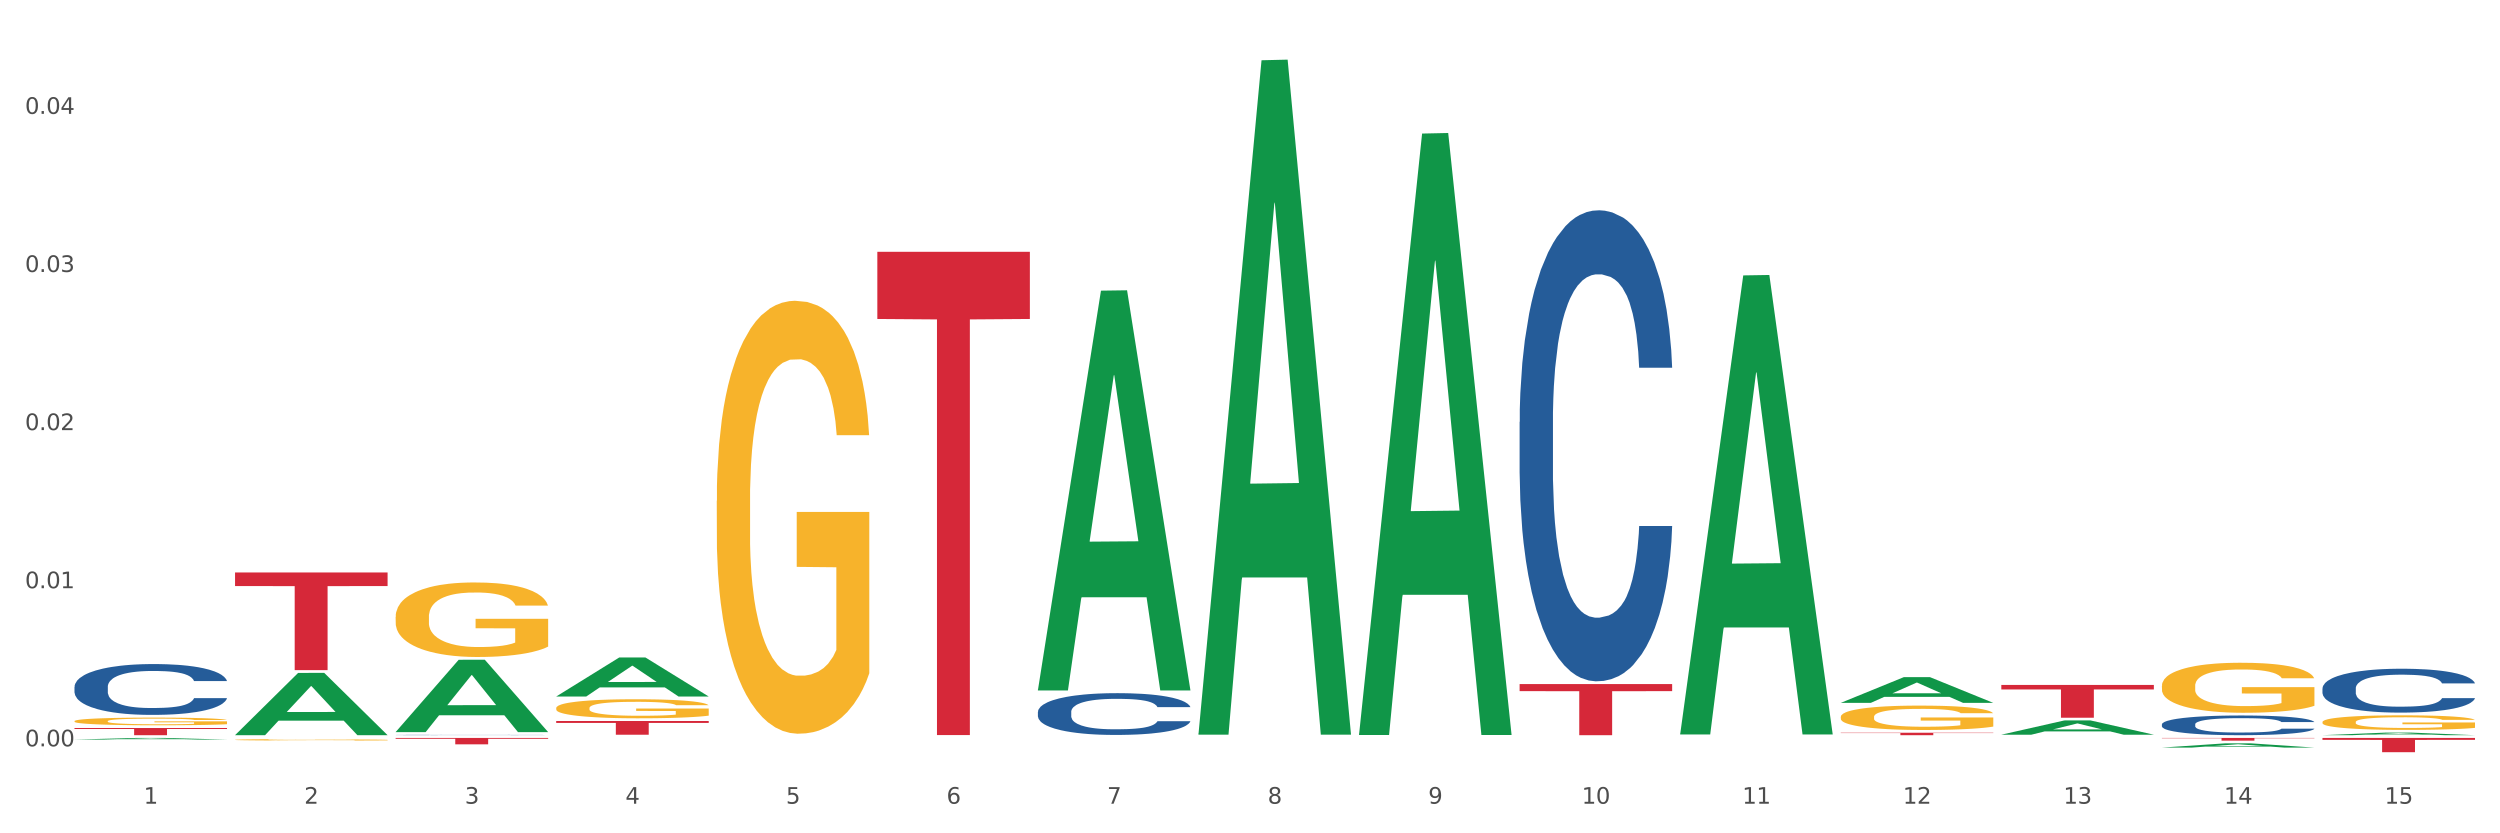 <?xml version="1.0" encoding="utf-8" standalone="no"?>
<!DOCTYPE svg PUBLIC "-//W3C//DTD SVG 1.1//EN"
  "http://www.w3.org/Graphics/SVG/1.1/DTD/svg11.dtd">
<svg xmlns:xlink="http://www.w3.org/1999/xlink" width="1080pt" height="360pt" viewBox="0 0 1080 360" xmlns="http://www.w3.org/2000/svg" version="1.1">
 <rect x="0" y="0" width="1080" height="360" fill="#333333" stroke="none"/>
 <defs>
  <style type="text/css">*{stroke-linejoin: round; stroke-linecap: butt}</style>
 </defs>
 <g id="figure_1">
  <g id="patch_1">
   <path d="M 0 360 
L 1080 360 
L 1080 0 
L 0 0 
z
" style="fill: #ffffff; stroke: #ffffff; stroke-linejoin: miter"/>
  </g>
  <g id="axes_1">
   <g id="matplotlib.axis_1">
    <g id="xtick_1">
     <g id="text_1">
      <!-- 1 -->
      <g style="fill: #4d4d4d" transform="translate(62.07 347.204) scale(0.096 -0.096)">
       <defs>
        <path id="DejaVuSans-31" d="M 794 531 
L 1825 531 
L 1825 4091 
L 703 3866 
L 703 4441 
L 1819 4666 
L 2450 4666 
L 2450 531 
L 3481 531 
L 3481 0 
L 794 0 
L 794 531 
z
" transform="scale(0.016)"/>
       </defs>
       <use xlink:href="#DejaVuSans-31"/>
      </g>
     </g>
    </g>
    <g id="xtick_2">
     <g id="text_2">
      <!-- 2 -->
      <g style="fill: #4d4d4d" transform="translate(131.436 347.204) scale(0.096 -0.096)">
       <defs>
        <path id="DejaVuSans-32" d="M 1228 531 
L 3431 531 
L 3431 0 
L 469 0 
L 469 531 
Q 828 903 1448 1529 
Q 2069 2156 2228 2338 
Q 2531 2678 2651 2914 
Q 2772 3150 2772 3378 
Q 2772 3750 2511 3984 
Q 2250 4219 1831 4219 
Q 1534 4219 1204 4116 
Q 875 4013 500 3803 
L 500 4441 
Q 881 4594 1212 4672 
Q 1544 4750 1819 4750 
Q 2544 4750 2975 4387 
Q 3406 4025 3406 3419 
Q 3406 3131 3298 2873 
Q 3191 2616 2906 2266 
Q 2828 2175 2409 1742 
Q 1991 1309 1228 531 
z
" transform="scale(0.016)"/>
       </defs>
       <use xlink:href="#DejaVuSans-32"/>
      </g>
     </g>
    </g>
    <g id="xtick_3">
     <g id="text_3">
      <!-- 3 -->
      <g style="fill: #4d4d4d" transform="translate(200.802 347.204) scale(0.096 -0.096)">
       <defs>
        <path id="DejaVuSans-33" d="M 2597 2516 
Q 3050 2419 3304 2112 
Q 3559 1806 3559 1356 
Q 3559 666 3084 287 
Q 2609 -91 1734 -91 
Q 1441 -91 1130 -33 
Q 819 25 488 141 
L 488 750 
Q 750 597 1062 519 
Q 1375 441 1716 441 
Q 2309 441 2620 675 
Q 2931 909 2931 1356 
Q 2931 1769 2642 2001 
Q 2353 2234 1838 2234 
L 1294 2234 
L 1294 2753 
L 1863 2753 
Q 2328 2753 2575 2939 
Q 2822 3125 2822 3475 
Q 2822 3834 2567 4026 
Q 2313 4219 1838 4219 
Q 1578 4219 1281 4162 
Q 984 4106 628 3988 
L 628 4550 
Q 988 4650 1302 4700 
Q 1616 4750 1894 4750 
Q 2613 4750 3031 4423 
Q 3450 4097 3450 3541 
Q 3450 3153 3228 2886 
Q 3006 2619 2597 2516 
z
" transform="scale(0.016)"/>
       </defs>
       <use xlink:href="#DejaVuSans-33"/>
      </g>
     </g>
    </g>
    <g id="xtick_4">
     <g id="text_4">
      <!-- 4 -->
      <g style="fill: #4d4d4d" transform="translate(270.169 347.204) scale(0.096 -0.096)">
       <defs>
        <path id="DejaVuSans-34" d="M 2419 4116 
L 825 1625 
L 2419 1625 
L 2419 4116 
z
M 2253 4666 
L 3047 4666 
L 3047 1625 
L 3713 1625 
L 3713 1100 
L 3047 1100 
L 3047 0 
L 2419 0 
L 2419 1100 
L 313 1100 
L 313 1709 
L 2253 4666 
z
" transform="scale(0.016)"/>
       </defs>
       <use xlink:href="#DejaVuSans-34"/>
      </g>
     </g>
    </g>
    <g id="xtick_5">
     <g id="text_5">
      <!-- 5 -->
      <g style="fill: #4d4d4d" transform="translate(339.535 347.204) scale(0.096 -0.096)">
       <defs>
        <path id="DejaVuSans-35" d="M 691 4666 
L 3169 4666 
L 3169 4134 
L 1269 4134 
L 1269 2991 
Q 1406 3038 1543 3061 
Q 1681 3084 1819 3084 
Q 2600 3084 3056 2656 
Q 3513 2228 3513 1497 
Q 3513 744 3044 326 
Q 2575 -91 1722 -91 
Q 1428 -91 1123 -41 
Q 819 9 494 109 
L 494 744 
Q 775 591 1075 516 
Q 1375 441 1709 441 
Q 2250 441 2565 725 
Q 2881 1009 2881 1497 
Q 2881 1984 2565 2268 
Q 2250 2553 1709 2553 
Q 1456 2553 1204 2497 
Q 953 2441 691 2322 
L 691 4666 
z
" transform="scale(0.016)"/>
       </defs>
       <use xlink:href="#DejaVuSans-35"/>
      </g>
     </g>
    </g>
    <g id="xtick_6">
     <g id="text_6">
      <!-- 6 -->
      <g style="fill: #4d4d4d" transform="translate(408.901 347.204) scale(0.096 -0.096)">
       <defs>
        <path id="DejaVuSans-36" d="M 2113 2584 
Q 1688 2584 1439 2293 
Q 1191 2003 1191 1497 
Q 1191 994 1439 701 
Q 1688 409 2113 409 
Q 2538 409 2786 701 
Q 3034 994 3034 1497 
Q 3034 2003 2786 2293 
Q 2538 2584 2113 2584 
z
M 3366 4563 
L 3366 3988 
Q 3128 4100 2886 4159 
Q 2644 4219 2406 4219 
Q 1781 4219 1451 3797 
Q 1122 3375 1075 2522 
Q 1259 2794 1537 2939 
Q 1816 3084 2150 3084 
Q 2853 3084 3261 2657 
Q 3669 2231 3669 1497 
Q 3669 778 3244 343 
Q 2819 -91 2113 -91 
Q 1303 -91 875 529 
Q 447 1150 447 2328 
Q 447 3434 972 4092 
Q 1497 4750 2381 4750 
Q 2619 4750 2861 4703 
Q 3103 4656 3366 4563 
z
" transform="scale(0.016)"/>
       </defs>
       <use xlink:href="#DejaVuSans-36"/>
      </g>
     </g>
    </g>
    <g id="xtick_7">
     <g id="text_7">
      <!-- 7 -->
      <g style="fill: #4d4d4d" transform="translate(478.267 347.204) scale(0.096 -0.096)">
       <defs>
        <path id="DejaVuSans-37" d="M 525 4666 
L 3525 4666 
L 3525 4397 
L 1831 0 
L 1172 0 
L 2766 4134 
L 525 4134 
L 525 4666 
z
" transform="scale(0.016)"/>
       </defs>
       <use xlink:href="#DejaVuSans-37"/>
      </g>
     </g>
    </g>
    <g id="xtick_8">
     <g id="text_8">
      <!-- 8 -->
      <g style="fill: #4d4d4d" transform="translate(547.634 347.204) scale(0.096 -0.096)">
       <defs>
        <path id="DejaVuSans-38" d="M 2034 2216 
Q 1584 2216 1326 1975 
Q 1069 1734 1069 1313 
Q 1069 891 1326 650 
Q 1584 409 2034 409 
Q 2484 409 2743 651 
Q 3003 894 3003 1313 
Q 3003 1734 2745 1975 
Q 2488 2216 2034 2216 
z
M 1403 2484 
Q 997 2584 770 2862 
Q 544 3141 544 3541 
Q 544 4100 942 4425 
Q 1341 4750 2034 4750 
Q 2731 4750 3128 4425 
Q 3525 4100 3525 3541 
Q 3525 3141 3298 2862 
Q 3072 2584 2669 2484 
Q 3125 2378 3379 2068 
Q 3634 1759 3634 1313 
Q 3634 634 3220 271 
Q 2806 -91 2034 -91 
Q 1263 -91 848 271 
Q 434 634 434 1313 
Q 434 1759 690 2068 
Q 947 2378 1403 2484 
z
M 1172 3481 
Q 1172 3119 1398 2916 
Q 1625 2713 2034 2713 
Q 2441 2713 2670 2916 
Q 2900 3119 2900 3481 
Q 2900 3844 2670 4047 
Q 2441 4250 2034 4250 
Q 1625 4250 1398 4047 
Q 1172 3844 1172 3481 
z
" transform="scale(0.016)"/>
       </defs>
       <use xlink:href="#DejaVuSans-38"/>
      </g>
     </g>
    </g>
    <g id="xtick_9">
     <g id="text_9">
      <!-- 9 -->
      <g style="fill: #4d4d4d" transform="translate(617 347.204) scale(0.096 -0.096)">
       <defs>
        <path id="DejaVuSans-39" d="M 703 97 
L 703 672 
Q 941 559 1184 500 
Q 1428 441 1663 441 
Q 2288 441 2617 861 
Q 2947 1281 2994 2138 
Q 2813 1869 2534 1725 
Q 2256 1581 1919 1581 
Q 1219 1581 811 2004 
Q 403 2428 403 3163 
Q 403 3881 828 4315 
Q 1253 4750 1959 4750 
Q 2769 4750 3195 4129 
Q 3622 3509 3622 2328 
Q 3622 1225 3098 567 
Q 2575 -91 1691 -91 
Q 1453 -91 1209 -44 
Q 966 3 703 97 
z
M 1959 2075 
Q 2384 2075 2632 2365 
Q 2881 2656 2881 3163 
Q 2881 3666 2632 3958 
Q 2384 4250 1959 4250 
Q 1534 4250 1286 3958 
Q 1038 3666 1038 3163 
Q 1038 2656 1286 2365 
Q 1534 2075 1959 2075 
z
" transform="scale(0.016)"/>
       </defs>
       <use xlink:href="#DejaVuSans-39"/>
      </g>
     </g>
    </g>
    <g id="xtick_10">
     <g id="text_10">
      <!-- 10 -->
      <g style="fill: #4d4d4d" transform="translate(683.312 347.204) scale(0.096 -0.096)">
       <defs>
        <path id="DejaVuSans-30" d="M 2034 4250 
Q 1547 4250 1301 3770 
Q 1056 3291 1056 2328 
Q 1056 1369 1301 889 
Q 1547 409 2034 409 
Q 2525 409 2770 889 
Q 3016 1369 3016 2328 
Q 3016 3291 2770 3770 
Q 2525 4250 2034 4250 
z
M 2034 4750 
Q 2819 4750 3233 4129 
Q 3647 3509 3647 2328 
Q 3647 1150 3233 529 
Q 2819 -91 2034 -91 
Q 1250 -91 836 529 
Q 422 1150 422 2328 
Q 422 3509 836 4129 
Q 1250 4750 2034 4750 
z
" transform="scale(0.016)"/>
       </defs>
       <use xlink:href="#DejaVuSans-31"/>
       <use xlink:href="#DejaVuSans-30" transform="translate(63.623 0)"/>
      </g>
     </g>
    </g>
    <g id="xtick_11">
     <g id="text_11">
      <!-- 11 -->
      <g style="fill: #4d4d4d" transform="translate(752.678 347.204) scale(0.096 -0.096)">
       <use xlink:href="#DejaVuSans-31"/>
       <use xlink:href="#DejaVuSans-31" transform="translate(63.623 0)"/>
      </g>
     </g>
    </g>
    <g id="xtick_12">
     <g id="text_12">
      <!-- 12 -->
      <g style="fill: #4d4d4d" transform="translate(822.044 347.204) scale(0.096 -0.096)">
       <use xlink:href="#DejaVuSans-31"/>
       <use xlink:href="#DejaVuSans-32" transform="translate(63.623 0)"/>
      </g>
     </g>
    </g>
    <g id="xtick_13">
     <g id="text_13">
      <!-- 13 -->
      <g style="fill: #4d4d4d" transform="translate(891.411 347.204) scale(0.096 -0.096)">
       <use xlink:href="#DejaVuSans-31"/>
       <use xlink:href="#DejaVuSans-33" transform="translate(63.623 0)"/>
      </g>
     </g>
    </g>
    <g id="xtick_14">
     <g id="text_14">
      <!-- 14 -->
      <g style="fill: #4d4d4d" transform="translate(960.777 347.204) scale(0.096 -0.096)">
       <use xlink:href="#DejaVuSans-31"/>
       <use xlink:href="#DejaVuSans-34" transform="translate(63.623 0)"/>
      </g>
     </g>
    </g>
    <g id="xtick_15">
     <g id="text_15">
      <!-- 15 -->
      <g style="fill: #4d4d4d" transform="translate(1030.143 347.204) scale(0.096 -0.096)">
       <use xlink:href="#DejaVuSans-31"/>
       <use xlink:href="#DejaVuSans-35" transform="translate(63.623 0)"/>
      </g>
     </g>
    </g>
    <g id="xtick_16"/>
    <g id="xtick_17"/>
    <g id="xtick_18"/>
    <g id="xtick_19"/>
    <g id="xtick_20"/>
    <g id="xtick_21"/>
    <g id="xtick_22"/>
    <g id="xtick_23"/>
    <g id="xtick_24"/>
    <g id="xtick_25"/>
    <g id="xtick_26"/>
    <g id="xtick_27"/>
    <g id="xtick_28"/>
    <g id="xtick_29"/>
   </g>
   <g id="matplotlib.axis_2">
    <g id="ytick_1">
     <g id="text_16">
      <!-- 0.00 -->
      <g style="fill: #4d4d4d" transform="translate(10.8 322.421) scale(0.096 -0.096)">
       <defs>
        <path id="DejaVuSans-2e" d="M 684 794 
L 1344 794 
L 1344 0 
L 684 0 
L 684 794 
z
" transform="scale(0.016)"/>
       </defs>
       <use xlink:href="#DejaVuSans-30"/>
       <use xlink:href="#DejaVuSans-2e" transform="translate(63.623 0)"/>
       <use xlink:href="#DejaVuSans-30" transform="translate(95.41 0)"/>
       <use xlink:href="#DejaVuSans-30" transform="translate(159.033 0)"/>
      </g>
     </g>
    </g>
    <g id="ytick_2">
     <g id="text_17">
      <!-- 0.01 -->
      <g style="fill: #4d4d4d" transform="translate(10.8 254.113) scale(0.096 -0.096)">
       <use xlink:href="#DejaVuSans-30"/>
       <use xlink:href="#DejaVuSans-2e" transform="translate(63.623 0)"/>
       <use xlink:href="#DejaVuSans-30" transform="translate(95.41 0)"/>
       <use xlink:href="#DejaVuSans-31" transform="translate(159.033 0)"/>
      </g>
     </g>
    </g>
    <g id="ytick_3">
     <g id="text_18">
      <!-- 0.02 -->
      <g style="fill: #4d4d4d" transform="translate(10.8 185.805) scale(0.096 -0.096)">
       <use xlink:href="#DejaVuSans-30"/>
       <use xlink:href="#DejaVuSans-2e" transform="translate(63.623 0)"/>
       <use xlink:href="#DejaVuSans-30" transform="translate(95.41 0)"/>
       <use xlink:href="#DejaVuSans-32" transform="translate(159.033 0)"/>
      </g>
     </g>
    </g>
    <g id="ytick_4">
     <g id="text_19">
      <!-- 0.03 -->
      <g style="fill: #4d4d4d" transform="translate(10.8 117.497) scale(0.096 -0.096)">
       <use xlink:href="#DejaVuSans-30"/>
       <use xlink:href="#DejaVuSans-2e" transform="translate(63.623 0)"/>
       <use xlink:href="#DejaVuSans-30" transform="translate(95.41 0)"/>
       <use xlink:href="#DejaVuSans-33" transform="translate(159.033 0)"/>
      </g>
     </g>
    </g>
    <g id="ytick_5">
     <g id="text_20">
      <!-- 0.04 -->
      <g style="fill: #4d4d4d" transform="translate(10.8 49.189) scale(0.096 -0.096)">
       <use xlink:href="#DejaVuSans-30"/>
       <use xlink:href="#DejaVuSans-2e" transform="translate(63.623 0)"/>
       <use xlink:href="#DejaVuSans-30" transform="translate(95.41 0)"/>
       <use xlink:href="#DejaVuSans-34" transform="translate(159.033 0)"/>
      </g>
     </g>
    </g>
    <g id="ytick_6"/>
    <g id="ytick_7"/>
    <g id="ytick_8"/>
    <g id="ytick_9"/>
   </g>
   <g id="PolyCollection_1">
    <path d="M 32.175 319.495 
L 32.243 319.494 
L 59.417 318.774 
L 70.695 318.773 
L 98.073 319.496 
L 85.029 319.496 
L 79.119 319.328 
L 51.061 319.328 
L 50.857 319.331 
L 45.151 319.496 
L 32.175 319.496 
L 32.175 319.495 
L 54.594 319.228 
L 75.586 319.227 
L 65.192 318.928 
L 65.056 318.926 
L 64.92 318.928 
L 54.526 319.227 
L 54.594 319.228 
L 32.175 319.495 
z
" clip-path="url(#p9a41020576)" style="fill: #109648"/>
    <path d="M 101.541 317.551 
L 101.609 317.526 
L 128.784 290.703 
L 140.061 290.678 
L 167.439 317.601 
L 154.395 317.601 
L 148.485 311.332 
L 120.427 311.332 
L 120.224 311.433 
L 114.517 317.601 
L 101.541 317.601 
L 101.541 317.551 
L 123.96 307.59 
L 144.952 307.565 
L 134.558 296.417 
L 134.422 296.366 
L 134.286 296.442 
L 123.892 307.565 
L 123.96 307.59 
L 101.541 317.551 
z
" clip-path="url(#p9a41020576)" style="fill: #109648"/>
    <path d="M 240.274 305.88 
L 240.351 305.872 
L 240.351 305.602 
L 240.507 305.369 
L 241.285 304.805 
L 242.452 304.339 
L 243.308 304.09 
L 244.164 303.887 
L 245.175 303.684 
L 246.42 303.474 
L 248.676 303.166 
L 250.077 303.008 
L 251.788 302.842 
L 254.9 302.602 
L 257.157 302.466 
L 259.491 302.354 
L 263.303 302.218 
L 265.793 302.158 
L 268.438 302.113 
L 271.628 302.083 
L 274.04 302.075 
L 279.33 302.098 
L 283.843 302.166 
L 286.021 302.218 
L 288.822 302.309 
L 290.3 302.369 
L 292.712 302.489 
L 295.202 302.647 
L 296.913 302.782 
L 299.481 303.038 
L 301.426 303.293 
L 303.215 303.609 
L 304.149 303.827 
L 304.849 304.03 
L 305.471 304.263 
L 306.094 304.632 
L 292.089 304.632 
L 291.545 304.369 
L 290.689 304.12 
L 289.444 303.88 
L 288.355 303.73 
L 286.488 303.542 
L 284.776 303.421 
L 282.987 303.331 
L 280.808 303.256 
L 279.097 303.218 
L 276.685 303.188 
L 271.939 303.196 
L 268.749 303.256 
L 266.571 303.331 
L 265.17 303.399 
L 263.925 303.474 
L 262.525 303.579 
L 260.891 303.737 
L 259.724 303.88 
L 258.557 304.06 
L 257.623 304.241 
L 256.768 304.451 
L 256.067 304.677 
L 255.523 304.91 
L 255.056 305.196 
L 254.667 305.669 
L 254.667 306.699 
L 254.823 306.932 
L 255.212 307.241 
L 255.678 307.474 
L 256.456 307.752 
L 257.157 307.94 
L 258.479 308.211 
L 259.957 308.436 
L 261.124 308.579 
L 262.291 308.699 
L 264.314 308.865 
L 266.571 309 
L 268.516 309.083 
L 271.161 309.158 
L 272.95 309.188 
L 274.506 309.203 
L 278.319 309.203 
L 281.042 309.18 
L 284.076 309.128 
L 286.41 309.06 
L 288.355 308.977 
L 290.533 308.842 
L 291.934 308.714 
L 291.934 307.143 
L 274.818 307.135 
L 274.818 306.09 
L 306.172 306.09 
L 306.172 309.158 
L 304.849 309.316 
L 303.371 309.459 
L 301.815 309.586 
L 299.481 309.744 
L 296.68 309.895 
L 294.19 310 
L 291.545 310.09 
L 288.433 310.173 
L 284.387 310.248 
L 281.897 310.278 
L 278.785 310.301 
L 275.129 310.308 
L 271.939 310.293 
L 268.827 310.256 
L 265.559 310.188 
L 262.369 310.09 
L 259.957 309.992 
L 257.546 309.872 
L 254.978 309.714 
L 252.955 309.564 
L 251.399 309.429 
L 249.688 309.256 
L 247.82 309.03 
L 246.42 308.827 
L 245.175 308.617 
L 243.853 308.346 
L 242.919 308.113 
L 241.985 307.82 
L 241.441 307.602 
L 240.818 307.263 
L 240.351 306.79 
L 240.274 305.88 
z
" clip-path="url(#p9a41020576)" style="fill: #f7b32b"/>
    <path d="M 170.907 266.501 
L 170.985 266.472 
L 170.985 265.413 
L 171.141 264.501 
L 171.919 262.296 
L 173.086 260.473 
L 173.942 259.502 
L 174.798 258.708 
L 175.809 257.914 
L 177.054 257.091 
L 179.31 255.885 
L 180.71 255.267 
L 182.422 254.621 
L 185.534 253.68 
L 187.79 253.15 
L 190.124 252.709 
L 193.937 252.18 
L 196.426 251.944 
L 199.072 251.768 
L 202.261 251.65 
L 204.673 251.621 
L 209.964 251.709 
L 214.476 251.974 
L 216.655 252.18 
L 219.456 252.533 
L 220.934 252.768 
L 223.346 253.238 
L 225.835 253.856 
L 227.547 254.385 
L 230.114 255.385 
L 232.059 256.385 
L 233.849 257.62 
L 234.783 258.473 
L 235.483 259.267 
L 236.105 260.179 
L 236.728 261.619 
L 222.723 261.619 
L 222.179 260.59 
L 221.323 259.62 
L 220.078 258.679 
L 218.989 258.091 
L 217.122 257.355 
L 215.41 256.885 
L 213.62 256.532 
L 211.442 256.238 
L 209.73 256.091 
L 207.319 255.973 
L 202.573 256.003 
L 199.383 256.238 
L 197.204 256.532 
L 195.804 256.797 
L 194.559 257.091 
L 193.159 257.502 
L 191.525 258.12 
L 190.358 258.679 
L 189.191 259.385 
L 188.257 260.09 
L 187.401 260.914 
L 186.701 261.796 
L 186.157 262.708 
L 185.69 263.825 
L 185.301 265.678 
L 185.301 269.706 
L 185.456 270.618 
L 185.845 271.824 
L 186.312 272.735 
L 187.09 273.823 
L 187.79 274.559 
L 189.113 275.617 
L 190.591 276.5 
L 191.758 277.058 
L 192.925 277.529 
L 194.948 278.176 
L 197.204 278.705 
L 199.149 279.029 
L 201.795 279.323 
L 203.584 279.44 
L 205.14 279.499 
L 208.952 279.499 
L 211.675 279.411 
L 214.71 279.205 
L 217.044 278.94 
L 218.989 278.617 
L 221.167 278.088 
L 222.568 277.588 
L 222.568 271.441 
L 205.451 271.412 
L 205.451 267.324 
L 236.805 267.324 
L 236.805 279.323 
L 235.483 279.94 
L 234.004 280.499 
L 232.448 280.999 
L 230.114 281.616 
L 227.314 282.205 
L 224.824 282.616 
L 222.179 282.969 
L 219.067 283.293 
L 215.021 283.587 
L 212.531 283.704 
L 209.419 283.793 
L 205.763 283.822 
L 202.573 283.763 
L 199.461 283.616 
L 196.193 283.351 
L 193.003 282.969 
L 190.591 282.587 
L 188.179 282.116 
L 185.612 281.499 
L 183.589 280.911 
L 182.033 280.381 
L 180.321 279.705 
L 178.454 278.823 
L 177.054 278.029 
L 175.809 277.205 
L 174.486 276.147 
L 173.553 275.235 
L 172.619 274.088 
L 172.074 273.235 
L 171.452 271.912 
L 170.985 270.059 
L 170.907 266.501 
z
" clip-path="url(#p9a41020576)" style="fill: #f7b32b"/>
    <path d="M 795.203 303.624 
L 795.271 303.613 
L 822.446 292.525 
L 833.723 292.514 
L 861.101 303.645 
L 848.058 303.645 
L 842.147 301.053 
L 814.09 301.053 
L 813.886 301.095 
L 808.179 303.645 
L 795.203 303.645 
L 795.203 303.624 
L 817.622 299.506 
L 838.615 299.496 
L 828.22 294.887 
L 828.084 294.866 
L 827.949 294.897 
L 817.554 299.496 
L 817.622 299.506 
L 795.203 303.624 
z
" clip-path="url(#p9a41020576)" style="fill: #109648"/>
    <path d="M 864.57 317.381 
L 864.638 317.375 
L 891.812 311.228 
L 903.089 311.222 
L 930.468 317.392 
L 917.424 317.392 
L 911.513 315.955 
L 883.456 315.955 
L 883.252 315.979 
L 877.545 317.392 
L 864.57 317.392 
L 864.57 317.381 
L 886.989 315.098 
L 907.981 315.092 
L 897.587 312.537 
L 897.451 312.525 
L 897.315 312.543 
L 886.921 315.092 
L 886.989 315.098 
L 864.57 317.381 
z
" clip-path="url(#p9a41020576)" style="fill: #109648"/>
    <path d="M 933.936 322.955 
L 934.004 322.954 
L 961.178 321.13 
L 972.456 321.128 
L 999.834 322.959 
L 986.79 322.959 
L 980.88 322.532 
L 952.822 322.532 
L 952.618 322.539 
L 946.912 322.959 
L 933.936 322.959 
L 933.936 322.955 
L 956.355 322.278 
L 977.347 322.276 
L 966.953 321.518 
L 966.817 321.515 
L 966.681 321.52 
L 956.287 322.276 
L 956.355 322.278 
L 933.936 322.955 
z
" clip-path="url(#p9a41020576)" style="fill: #109648"/>
    <path d="M 1003.302 317.599 
L 1003.37 317.598 
L 1030.544 316.488 
L 1041.822 316.487 
L 1069.2 317.601 
L 1056.156 317.601 
L 1050.246 317.342 
L 1022.188 317.342 
L 1021.984 317.346 
L 1016.278 317.601 
L 1003.302 317.601 
L 1003.302 317.599 
L 1025.721 317.187 
L 1046.713 317.186 
L 1036.319 316.725 
L 1036.183 316.723 
L 1036.047 316.726 
L 1025.653 317.186 
L 1025.721 317.187 
L 1003.302 317.599 
z
" clip-path="url(#p9a41020576)" style="fill: #109648"/>
    <path d="M 101.541 319.596 
L 101.619 319.595 
L 101.619 319.575 
L 101.775 319.558 
L 102.553 319.516 
L 103.72 319.482 
L 104.575 319.463 
L 105.431 319.448 
L 106.443 319.433 
L 107.688 319.417 
L 109.944 319.395 
L 111.344 319.383 
L 113.056 319.371 
L 116.168 319.353 
L 118.424 319.343 
L 120.758 319.334 
L 124.57 319.324 
L 127.06 319.32 
L 129.705 319.317 
L 132.895 319.314 
L 135.307 319.314 
L 140.598 319.315 
L 145.11 319.32 
L 147.289 319.324 
L 150.089 319.331 
L 151.568 319.336 
L 153.979 319.344 
L 156.469 319.356 
L 158.181 319.366 
L 160.748 319.385 
L 162.693 319.404 
L 164.483 319.428 
L 165.416 319.444 
L 166.117 319.459 
L 166.739 319.476 
L 167.361 319.503 
L 153.357 319.503 
L 152.812 319.484 
L 151.957 319.465 
L 150.712 319.448 
L 149.623 319.436 
L 147.755 319.422 
L 146.044 319.414 
L 144.254 319.407 
L 142.076 319.401 
L 140.364 319.399 
L 137.952 319.396 
L 133.206 319.397 
L 130.017 319.401 
L 127.838 319.407 
L 126.438 319.412 
L 125.193 319.417 
L 123.792 319.425 
L 122.159 319.437 
L 120.992 319.448 
L 119.825 319.461 
L 118.891 319.474 
L 118.035 319.49 
L 117.335 319.507 
L 116.79 319.524 
L 116.324 319.545 
L 115.935 319.58 
L 115.935 319.657 
L 116.09 319.674 
L 116.479 319.697 
L 116.946 319.714 
L 117.724 319.735 
L 118.424 319.749 
L 119.747 319.769 
L 121.225 319.785 
L 122.392 319.796 
L 123.559 319.805 
L 125.582 319.817 
L 127.838 319.827 
L 129.783 319.833 
L 132.428 319.839 
L 134.218 319.841 
L 135.774 319.842 
L 139.586 319.842 
L 142.309 319.841 
L 145.343 319.837 
L 147.678 319.832 
L 149.623 319.826 
L 151.801 319.816 
L 153.201 319.806 
L 153.201 319.69 
L 136.085 319.689 
L 136.085 319.611 
L 167.439 319.611 
L 167.439 319.839 
L 166.117 319.851 
L 164.638 319.861 
L 163.082 319.871 
L 160.748 319.882 
L 157.947 319.894 
L 155.458 319.901 
L 152.812 319.908 
L 149.7 319.914 
L 145.655 319.92 
L 143.165 319.922 
L 140.053 319.924 
L 136.396 319.924 
L 133.206 319.923 
L 130.094 319.92 
L 126.827 319.915 
L 123.637 319.908 
L 121.225 319.901 
L 118.813 319.892 
L 116.246 319.88 
L 114.223 319.869 
L 112.667 319.859 
L 110.955 319.846 
L 109.088 319.829 
L 107.688 319.814 
L 106.443 319.799 
L 105.12 319.779 
L 104.186 319.761 
L 103.253 319.74 
L 102.708 319.724 
L 102.086 319.698 
L 101.619 319.663 
L 101.541 319.596 
z
" clip-path="url(#p9a41020576)" style="fill: #f7b32b"/>
    <path d="M 32.175 311.541 
L 32.253 311.538 
L 32.253 311.429 
L 32.408 311.335 
L 33.186 311.108 
L 34.353 310.92 
L 35.209 310.82 
L 36.065 310.738 
L 37.076 310.656 
L 38.321 310.572 
L 40.578 310.447 
L 41.978 310.384 
L 43.69 310.317 
L 46.802 310.22 
L 49.058 310.166 
L 51.392 310.12 
L 55.204 310.066 
L 57.694 310.042 
L 60.339 310.023 
L 63.529 310.011 
L 65.941 310.008 
L 71.231 310.017 
L 75.744 310.045 
L 77.922 310.066 
L 80.723 310.102 
L 82.201 310.126 
L 84.613 310.175 
L 87.103 310.238 
L 88.815 310.293 
L 91.382 310.396 
L 93.327 310.499 
L 95.116 310.626 
L 96.05 310.714 
L 96.75 310.796 
L 97.373 310.89 
L 97.995 311.038 
L 83.991 311.038 
L 83.446 310.932 
L 82.59 310.832 
L 81.346 310.735 
L 80.256 310.675 
L 78.389 310.599 
L 76.677 310.55 
L 74.888 310.514 
L 72.71 310.484 
L 70.998 310.469 
L 68.586 310.456 
L 63.84 310.46 
L 60.65 310.484 
L 58.472 310.514 
L 57.071 310.541 
L 55.827 310.572 
L 54.426 310.614 
L 52.792 310.678 
L 51.625 310.735 
L 50.458 310.808 
L 49.525 310.88 
L 48.669 310.965 
L 47.969 311.056 
L 47.424 311.15 
L 46.957 311.265 
L 46.568 311.456 
L 46.568 311.871 
L 46.724 311.965 
L 47.113 312.089 
L 47.58 312.183 
L 48.358 312.295 
L 49.058 312.37 
L 50.381 312.479 
L 51.859 312.57 
L 53.026 312.628 
L 54.193 312.676 
L 56.216 312.743 
L 58.472 312.797 
L 60.417 312.831 
L 63.062 312.861 
L 64.852 312.873 
L 66.408 312.879 
L 70.22 312.879 
L 72.943 312.87 
L 75.977 312.849 
L 78.311 312.822 
L 80.256 312.788 
L 82.435 312.734 
L 83.835 312.682 
L 83.835 312.049 
L 66.719 312.046 
L 66.719 311.625 
L 98.073 311.625 
L 98.073 312.861 
L 96.75 312.925 
L 95.272 312.982 
L 93.716 313.034 
L 91.382 313.097 
L 88.581 313.158 
L 86.091 313.2 
L 83.446 313.237 
L 80.334 313.27 
L 76.288 313.3 
L 73.799 313.312 
L 70.687 313.321 
L 67.03 313.324 
L 63.84 313.318 
L 60.728 313.303 
L 57.461 313.276 
L 54.271 313.237 
L 51.859 313.197 
L 49.447 313.149 
L 46.879 313.085 
L 44.857 313.025 
L 43.301 312.97 
L 41.589 312.9 
L 39.722 312.81 
L 38.321 312.728 
L 37.076 312.643 
L 35.754 312.534 
L 34.82 312.44 
L 33.887 312.322 
L 33.342 312.234 
L 32.72 312.098 
L 32.253 311.907 
L 32.175 311.541 
z
" clip-path="url(#p9a41020576)" style="fill: #f7b32b"/>
    <path d="M 864.57 295.881 
L 930.468 295.881 
L 930.468 297.85 
L 904.546 297.863 
L 904.546 310.05 
L 890.335 310.05 
L 890.335 297.863 
L 864.57 297.85 
L 864.57 295.894 
L 864.57 295.881 
z
" clip-path="url(#p9a41020576)" style="fill: #d62839"/>
    <path d="M 795.203 316.529 
L 861.101 316.529 
L 861.101 316.678 
L 835.179 316.679 
L 835.179 317.601 
L 820.969 317.601 
L 820.969 316.679 
L 795.203 316.678 
L 795.203 316.53 
L 795.203 316.529 
z
" clip-path="url(#p9a41020576)" style="fill: #d62839"/>
    <path d="M 656.471 295.505 
L 722.369 295.505 
L 722.369 298.575 
L 696.447 298.596 
L 696.447 317.601 
L 682.237 317.601 
L 682.237 298.596 
L 656.471 298.575 
L 656.471 295.525 
L 656.471 295.505 
z
" clip-path="url(#p9a41020576)" style="fill: #d62839"/>
    <path d="M 379.006 108.783 
L 444.904 108.783 
L 444.904 137.793 
L 418.982 137.989 
L 418.982 317.538 
L 404.772 317.538 
L 404.772 137.989 
L 379.006 137.793 
L 379.006 108.979 
L 379.006 108.783 
z
" clip-path="url(#p9a41020576)" style="fill: #d62839"/>
    <path d="M 1003.302 318.773 
L 1069.2 318.773 
L 1069.2 319.632 
L 1043.278 319.638 
L 1043.278 324.95 
L 1029.068 324.95 
L 1029.068 319.638 
L 1003.302 319.632 
L 1003.302 318.779 
L 1003.302 318.773 
z
" clip-path="url(#p9a41020576)" style="fill: #d62839"/>
    <path d="M 933.936 318.773 
L 999.834 318.773 
L 999.834 318.938 
L 973.912 318.939 
L 973.912 319.956 
L 959.702 319.956 
L 959.702 318.939 
L 933.936 318.938 
L 933.936 318.775 
L 933.936 318.773 
z
" clip-path="url(#p9a41020576)" style="fill: #d62839"/>
    <path d="M 448.372 307.555 
L 448.45 307.538 
L 448.45 307.077 
L 448.684 306.45 
L 449.541 305.297 
L 450.631 304.423 
L 452.501 303.401 
L 453.513 302.972 
L 454.837 302.494 
L 457.564 301.719 
L 460.679 301.06 
L 462.861 300.697 
L 464.496 300.467 
L 468.157 300.055 
L 470.26 299.873 
L 472.441 299.725 
L 474.311 299.626 
L 477.427 299.511 
L 479.919 299.461 
L 482.801 299.445 
L 485.216 299.461 
L 488.41 299.527 
L 493.083 299.725 
L 494.875 299.84 
L 497.289 300.038 
L 499.782 300.302 
L 501.807 300.566 
L 504.144 300.945 
L 506.559 301.439 
L 508.896 302.066 
L 510.531 302.643 
L 511.856 303.252 
L 513.024 303.994 
L 513.881 304.802 
L 514.27 305.478 
L 500.016 305.478 
L 499.626 304.868 
L 498.847 304.209 
L 498.068 303.763 
L 497.212 303.401 
L 495.887 302.989 
L 494.719 302.725 
L 492.772 302.412 
L 490.98 302.214 
L 489.5 302.099 
L 487.709 302 
L 483.892 301.901 
L 481.165 301.901 
L 479.452 301.934 
L 477.349 302.016 
L 475.557 302.132 
L 473.454 302.329 
L 471.818 302.544 
L 470.183 302.824 
L 469.248 303.022 
L 467.846 303.384 
L 466.911 303.681 
L 465.665 304.192 
L 464.964 304.555 
L 463.717 305.494 
L 463.172 306.187 
L 462.938 306.665 
L 462.783 307.192 
L 462.783 309.764 
L 463.25 310.918 
L 463.639 311.412 
L 464.263 311.973 
L 465.431 312.698 
L 467.145 313.407 
L 468.936 313.918 
L 470.416 314.231 
L 471.818 314.462 
L 473.22 314.643 
L 474.934 314.808 
L 476.336 314.907 
L 478.439 315.006 
L 480.932 315.055 
L 482.879 315.055 
L 486.852 314.973 
L 488.643 314.89 
L 490.357 314.775 
L 492.226 314.594 
L 493.706 314.396 
L 494.563 314.247 
L 495.965 313.934 
L 497.056 313.604 
L 497.99 313.225 
L 498.614 312.896 
L 499.315 312.401 
L 499.86 311.841 
L 500.016 311.544 
L 514.27 311.544 
L 513.959 312.137 
L 513.413 312.714 
L 512.323 313.489 
L 511.466 313.934 
L 510.142 314.478 
L 508.74 314.94 
L 506.792 315.451 
L 505.001 315.83 
L 503.131 316.16 
L 501.106 316.456 
L 497.445 316.868 
L 496.121 316.984 
L 493.317 317.182 
L 491.136 317.297 
L 487.942 317.412 
L 484.671 317.478 
L 481.243 317.495 
L 478.206 317.462 
L 474.856 317.363 
L 472.753 317.264 
L 470.416 317.116 
L 467.69 316.885 
L 465.119 316.605 
L 462.705 316.275 
L 460.446 315.896 
L 458.343 315.467 
L 455.616 314.758 
L 453.591 314.066 
L 452.111 313.423 
L 451.099 312.879 
L 450.086 312.187 
L 449.541 311.709 
L 448.684 310.555 
L 448.372 309.483 
L 448.372 307.555 
z
" clip-path="url(#p9a41020576)" style="fill: #255c99"/>
    <path d="M 656.471 182.273 
L 656.549 182.087 
L 656.549 176.883 
L 656.783 169.822 
L 657.639 156.813 
L 658.73 146.964 
L 660.599 135.442 
L 661.612 130.61 
L 662.936 125.221 
L 665.662 116.486 
L 668.778 109.053 
L 670.959 104.964 
L 672.595 102.363 
L 676.256 97.717 
L 678.359 95.673 
L 680.54 94 
L 682.41 92.885 
L 685.525 91.584 
L 688.018 91.027 
L 690.9 90.841 
L 693.315 91.027 
L 696.508 91.77 
L 701.182 94 
L 702.973 95.301 
L 705.388 97.531 
L 707.881 100.504 
L 709.906 103.478 
L 712.243 107.752 
L 714.657 113.327 
L 716.994 120.389 
L 718.63 126.893 
L 719.954 133.769 
L 721.123 142.132 
L 721.979 151.238 
L 722.369 158.857 
L 708.114 158.857 
L 707.725 151.981 
L 706.946 144.548 
L 706.167 139.53 
L 705.31 135.442 
L 703.986 130.796 
L 702.818 127.822 
L 700.87 124.292 
L 699.079 122.061 
L 697.599 120.761 
L 695.807 119.646 
L 691.99 118.531 
L 689.264 118.531 
L 687.55 118.902 
L 685.447 119.831 
L 683.656 121.132 
L 681.553 123.362 
L 679.917 125.778 
L 678.281 128.937 
L 677.346 131.168 
L 675.944 135.256 
L 675.01 138.601 
L 673.763 144.362 
L 673.062 148.45 
L 671.816 159.043 
L 671.271 166.848 
L 671.037 172.238 
L 670.881 178.184 
L 670.881 207.175 
L 671.349 220.184 
L 671.738 225.759 
L 672.361 232.077 
L 673.53 240.254 
L 675.243 248.245 
L 677.035 254.006 
L 678.515 257.537 
L 679.917 260.139 
L 681.319 262.183 
L 683.033 264.041 
L 684.435 265.156 
L 686.538 266.271 
L 689.03 266.829 
L 690.978 266.829 
L 694.95 265.9 
L 696.742 264.97 
L 698.456 263.669 
L 700.325 261.625 
L 701.805 259.395 
L 702.662 257.723 
L 704.064 254.192 
L 705.154 250.475 
L 706.089 246.201 
L 706.712 242.484 
L 707.413 236.909 
L 707.959 230.59 
L 708.114 227.245 
L 722.369 227.245 
L 722.057 233.936 
L 721.512 240.44 
L 720.422 249.174 
L 719.565 254.192 
L 718.241 260.324 
L 716.838 265.528 
L 714.891 271.289 
L 713.1 275.563 
L 711.23 279.28 
L 709.205 282.625 
L 705.544 287.271 
L 704.22 288.572 
L 701.416 290.802 
L 699.235 292.103 
L 696.041 293.403 
L 692.769 294.147 
L 689.342 294.333 
L 686.304 293.961 
L 682.955 292.846 
L 680.852 291.731 
L 678.515 290.058 
L 675.789 287.457 
L 673.218 284.297 
L 670.803 280.581 
L 668.544 276.306 
L 666.441 271.475 
L 663.715 263.484 
L 661.69 255.678 
L 660.21 248.431 
L 659.197 242.298 
L 658.185 234.493 
L 657.639 229.104 
L 656.783 216.095 
L 656.471 204.016 
L 656.471 182.273 
z
" clip-path="url(#p9a41020576)" style="fill: #255c99"/>
    <path d="M 933.936 312.916 
L 934.014 312.908 
L 934.014 312.69 
L 934.247 312.395 
L 935.104 311.851 
L 936.195 311.439 
L 938.064 310.958 
L 939.077 310.756 
L 940.401 310.53 
L 943.127 310.165 
L 946.243 309.854 
L 948.424 309.683 
L 950.06 309.574 
L 953.721 309.38 
L 955.824 309.295 
L 958.005 309.225 
L 959.874 309.178 
L 962.99 309.124 
L 965.483 309.1 
L 968.365 309.093 
L 970.779 309.1 
L 973.973 309.132 
L 978.647 309.225 
L 980.438 309.279 
L 982.853 309.372 
L 985.346 309.497 
L 987.371 309.621 
L 989.708 309.8 
L 992.122 310.033 
L 994.459 310.328 
L 996.095 310.6 
L 997.419 310.888 
L 998.587 311.237 
L 999.444 311.618 
L 999.834 311.937 
L 985.579 311.937 
L 985.19 311.649 
L 984.411 311.338 
L 983.632 311.129 
L 982.775 310.958 
L 981.451 310.763 
L 980.283 310.639 
L 978.335 310.491 
L 976.544 310.398 
L 975.064 310.344 
L 973.272 310.297 
L 969.455 310.251 
L 966.729 310.251 
L 965.015 310.266 
L 962.912 310.305 
L 961.121 310.359 
L 959.018 310.453 
L 957.382 310.554 
L 955.746 310.686 
L 954.811 310.779 
L 953.409 310.95 
L 952.475 311.09 
L 951.228 311.331 
L 950.527 311.502 
L 949.281 311.944 
L 948.736 312.271 
L 948.502 312.496 
L 948.346 312.745 
L 948.346 313.957 
L 948.814 314.501 
L 949.203 314.734 
L 949.826 314.998 
L 950.995 315.34 
L 952.708 315.674 
L 954.5 315.915 
L 955.98 316.063 
L 957.382 316.172 
L 958.784 316.257 
L 960.498 316.335 
L 961.9 316.381 
L 964.003 316.428 
L 966.495 316.451 
L 968.443 316.451 
L 972.415 316.413 
L 974.207 316.374 
L 975.92 316.319 
L 977.79 316.234 
L 979.27 316.141 
L 980.127 316.071 
L 981.529 315.923 
L 982.619 315.768 
L 983.554 315.589 
L 984.177 315.433 
L 984.878 315.2 
L 985.423 314.936 
L 985.579 314.796 
L 999.834 314.796 
L 999.522 315.076 
L 998.977 315.348 
L 997.886 315.713 
L 997.03 315.923 
L 995.705 316.179 
L 994.303 316.397 
L 992.356 316.638 
L 990.564 316.817 
L 988.695 316.972 
L 986.67 317.112 
L 983.009 317.306 
L 981.685 317.361 
L 978.88 317.454 
L 976.699 317.508 
L 973.506 317.563 
L 970.234 317.594 
L 966.807 317.601 
L 963.769 317.586 
L 960.42 317.539 
L 958.317 317.493 
L 955.98 317.423 
L 953.253 317.314 
L 950.683 317.182 
L 948.268 317.026 
L 946.009 316.848 
L 943.906 316.646 
L 941.18 316.311 
L 939.155 315.985 
L 937.675 315.682 
L 936.662 315.426 
L 935.65 315.099 
L 935.104 314.874 
L 934.247 314.33 
L 933.936 313.825 
L 933.936 312.916 
z
" clip-path="url(#p9a41020576)" style="fill: #255c99"/>
    <path d="M 1003.302 297.409 
L 1003.38 297.392 
L 1003.38 296.907 
L 1003.614 296.249 
L 1004.47 295.037 
L 1005.561 294.119 
L 1007.43 293.046 
L 1008.443 292.596 
L 1009.767 292.093 
L 1012.494 291.28 
L 1015.609 290.587 
L 1017.79 290.206 
L 1019.426 289.964 
L 1023.087 289.531 
L 1025.19 289.34 
L 1027.371 289.185 
L 1029.241 289.081 
L 1032.356 288.959 
L 1034.849 288.908 
L 1037.731 288.89 
L 1040.146 288.908 
L 1043.339 288.977 
L 1048.013 289.185 
L 1049.805 289.306 
L 1052.219 289.514 
L 1054.712 289.791 
L 1056.737 290.068 
L 1059.074 290.466 
L 1061.489 290.985 
L 1063.825 291.643 
L 1065.461 292.249 
L 1066.785 292.89 
L 1067.954 293.669 
L 1068.811 294.518 
L 1069.2 295.227 
L 1054.945 295.227 
L 1054.556 294.587 
L 1053.777 293.894 
L 1052.998 293.427 
L 1052.141 293.046 
L 1050.817 292.613 
L 1049.649 292.336 
L 1047.701 292.007 
L 1045.91 291.799 
L 1044.43 291.678 
L 1042.638 291.574 
L 1038.822 291.47 
L 1036.095 291.47 
L 1034.382 291.505 
L 1032.278 291.591 
L 1030.487 291.713 
L 1028.384 291.92 
L 1026.748 292.145 
L 1025.112 292.44 
L 1024.178 292.648 
L 1022.775 293.028 
L 1021.841 293.34 
L 1020.594 293.877 
L 1019.893 294.258 
L 1018.647 295.245 
L 1018.102 295.972 
L 1017.868 296.474 
L 1017.712 297.028 
L 1017.712 299.729 
L 1018.18 300.941 
L 1018.569 301.461 
L 1019.192 302.049 
L 1020.361 302.811 
L 1022.074 303.556 
L 1023.866 304.093 
L 1025.346 304.422 
L 1026.748 304.664 
L 1028.15 304.854 
L 1029.864 305.028 
L 1031.266 305.132 
L 1033.369 305.235 
L 1035.862 305.287 
L 1037.809 305.287 
L 1041.781 305.201 
L 1043.573 305.114 
L 1045.287 304.993 
L 1047.156 304.803 
L 1048.636 304.595 
L 1049.493 304.439 
L 1050.895 304.11 
L 1051.986 303.764 
L 1052.92 303.365 
L 1053.543 303.019 
L 1054.244 302.5 
L 1054.79 301.911 
L 1054.945 301.599 
L 1069.2 301.599 
L 1068.888 302.223 
L 1068.343 302.829 
L 1067.253 303.642 
L 1066.396 304.11 
L 1065.072 304.681 
L 1063.67 305.166 
L 1061.722 305.703 
L 1059.931 306.101 
L 1058.061 306.447 
L 1056.036 306.759 
L 1052.375 307.192 
L 1051.051 307.313 
L 1048.247 307.521 
L 1046.066 307.642 
L 1042.872 307.763 
L 1039.6 307.833 
L 1036.173 307.85 
L 1033.135 307.815 
L 1029.786 307.711 
L 1027.683 307.608 
L 1025.346 307.452 
L 1022.62 307.209 
L 1020.049 306.915 
L 1017.634 306.569 
L 1015.376 306.17 
L 1013.272 305.72 
L 1010.546 304.976 
L 1008.521 304.248 
L 1007.041 303.573 
L 1006.028 303.002 
L 1005.016 302.275 
L 1004.47 301.772 
L 1003.614 300.56 
L 1003.302 299.435 
L 1003.302 297.409 
z
" clip-path="url(#p9a41020576)" style="fill: #255c99"/>
    <path d="M 170.907 316.212 
L 170.975 316.183 
L 198.15 285.023 
L 209.427 284.994 
L 236.805 316.271 
L 223.762 316.271 
L 217.851 308.988 
L 189.794 308.988 
L 189.59 309.105 
L 183.883 316.271 
L 170.907 316.271 
L 170.907 316.212 
L 193.326 304.641 
L 214.319 304.612 
L 203.924 291.661 
L 203.788 291.602 
L 203.653 291.69 
L 193.258 304.612 
L 193.326 304.641 
L 170.907 316.212 
z
" clip-path="url(#p9a41020576)" style="fill: #109648"/>
    <path d="M 240.274 300.872 
L 240.342 300.856 
L 267.516 284.027 
L 278.793 284.011 
L 306.172 300.903 
L 293.128 300.903 
L 287.217 296.97 
L 259.16 296.97 
L 258.956 297.033 
L 253.249 300.903 
L 240.274 300.903 
L 240.274 300.872 
L 262.693 294.622 
L 283.685 294.606 
L 273.291 287.612 
L 273.155 287.58 
L 273.019 287.627 
L 262.625 294.606 
L 262.693 294.622 
L 240.274 300.872 
z
" clip-path="url(#p9a41020576)" style="fill: #109648"/>
    <path d="M 240.274 311.48 
L 306.172 311.48 
L 306.172 312.304 
L 280.25 312.31 
L 280.25 317.411 
L 266.039 317.411 
L 266.039 312.31 
L 240.274 312.304 
L 240.274 311.486 
L 240.274 311.48 
z
" clip-path="url(#p9a41020576)" style="fill: #d62839"/>
    <path d="M 170.907 318.773 
L 236.805 318.773 
L 236.805 319.159 
L 210.883 319.162 
L 210.883 321.55 
L 196.673 321.55 
L 196.673 319.162 
L 170.907 319.159 
L 170.907 318.776 
L 170.907 318.773 
z
" clip-path="url(#p9a41020576)" style="fill: #d62839"/>
    <path d="M 1003.302 311.93 
L 1003.38 311.924 
L 1003.38 311.717 
L 1003.535 311.539 
L 1004.314 311.108 
L 1005.481 310.752 
L 1006.336 310.562 
L 1007.192 310.407 
L 1008.204 310.252 
L 1009.448 310.091 
L 1011.705 309.855 
L 1013.105 309.735 
L 1014.817 309.608 
L 1017.929 309.424 
L 1020.185 309.321 
L 1022.519 309.235 
L 1026.331 309.131 
L 1028.821 309.085 
L 1031.466 309.051 
L 1034.656 309.028 
L 1037.068 309.022 
L 1042.358 309.039 
L 1046.871 309.091 
L 1049.049 309.131 
L 1051.85 309.2 
L 1053.328 309.246 
L 1055.74 309.338 
L 1058.23 309.459 
L 1059.942 309.562 
L 1062.509 309.758 
L 1064.454 309.953 
L 1066.244 310.194 
L 1067.177 310.361 
L 1067.877 310.516 
L 1068.5 310.694 
L 1069.122 310.976 
L 1055.118 310.976 
L 1054.573 310.775 
L 1053.717 310.585 
L 1052.473 310.401 
L 1051.383 310.286 
L 1049.516 310.143 
L 1047.805 310.051 
L 1046.015 309.982 
L 1043.837 309.924 
L 1042.125 309.896 
L 1039.713 309.873 
L 1034.967 309.878 
L 1031.777 309.924 
L 1029.599 309.982 
L 1028.199 310.034 
L 1026.954 310.091 
L 1025.553 310.171 
L 1023.919 310.292 
L 1022.752 310.401 
L 1021.585 310.539 
L 1020.652 310.677 
L 1019.796 310.838 
L 1019.096 311.011 
L 1018.551 311.189 
L 1018.084 311.407 
L 1017.695 311.769 
L 1017.695 312.557 
L 1017.851 312.735 
L 1018.24 312.97 
L 1018.707 313.148 
L 1019.485 313.361 
L 1020.185 313.505 
L 1021.508 313.712 
L 1022.986 313.884 
L 1024.153 313.993 
L 1025.32 314.085 
L 1027.343 314.212 
L 1029.599 314.315 
L 1031.544 314.378 
L 1034.189 314.436 
L 1035.979 314.459 
L 1037.535 314.47 
L 1041.347 314.47 
L 1044.07 314.453 
L 1047.104 314.413 
L 1049.438 314.361 
L 1051.383 314.298 
L 1053.562 314.194 
L 1054.962 314.097 
L 1054.962 312.896 
L 1037.846 312.89 
L 1037.846 312.091 
L 1069.2 312.091 
L 1069.2 314.436 
L 1067.877 314.557 
L 1066.399 314.666 
L 1064.843 314.763 
L 1062.509 314.884 
L 1059.708 314.999 
L 1057.219 315.08 
L 1054.573 315.148 
L 1051.461 315.212 
L 1047.416 315.269 
L 1044.926 315.292 
L 1041.814 315.309 
L 1038.157 315.315 
L 1034.967 315.304 
L 1031.855 315.275 
L 1028.588 315.223 
L 1025.398 315.148 
L 1022.986 315.074 
L 1020.574 314.982 
L 1018.007 314.861 
L 1015.984 314.746 
L 1014.428 314.643 
L 1012.716 314.511 
L 1010.849 314.338 
L 1009.448 314.183 
L 1008.204 314.022 
L 1006.881 313.815 
L 1005.947 313.637 
L 1005.014 313.413 
L 1004.469 313.246 
L 1003.847 312.988 
L 1003.38 312.625 
L 1003.302 311.93 
z
" clip-path="url(#p9a41020576)" style="fill: #f7b32b"/>
    <path d="M 933.936 296.295 
L 934.014 296.276 
L 934.014 295.565 
L 934.169 294.953 
L 934.947 293.473 
L 936.114 292.249 
L 936.97 291.598 
L 937.826 291.065 
L 938.837 290.532 
L 940.082 289.979 
L 942.338 289.17 
L 943.739 288.756 
L 945.45 288.321 
L 948.563 287.69 
L 950.819 287.335 
L 953.153 287.038 
L 956.965 286.683 
L 959.455 286.525 
L 962.1 286.407 
L 965.29 286.328 
L 967.702 286.308 
L 972.992 286.367 
L 977.505 286.545 
L 979.683 286.683 
L 982.484 286.92 
L 983.962 287.078 
L 986.374 287.394 
L 988.864 287.808 
L 990.575 288.163 
L 993.143 288.835 
L 995.088 289.506 
L 996.877 290.335 
L 997.811 290.907 
L 998.511 291.44 
L 999.134 292.052 
L 999.756 293.019 
L 985.752 293.019 
L 985.207 292.328 
L 984.351 291.677 
L 983.106 291.045 
L 982.017 290.65 
L 980.15 290.157 
L 978.438 289.841 
L 976.649 289.604 
L 974.47 289.407 
L 972.759 289.308 
L 970.347 289.229 
L 965.601 289.249 
L 962.411 289.407 
L 960.233 289.604 
L 958.832 289.782 
L 957.588 289.979 
L 956.187 290.256 
L 954.553 290.67 
L 953.386 291.045 
L 952.219 291.519 
L 951.286 291.993 
L 950.43 292.545 
L 949.73 293.137 
L 949.185 293.749 
L 948.718 294.499 
L 948.329 295.743 
L 948.329 298.447 
L 948.485 299.059 
L 948.874 299.868 
L 949.341 300.48 
L 950.119 301.21 
L 950.819 301.703 
L 952.141 302.414 
L 953.62 303.006 
L 954.787 303.381 
L 955.954 303.697 
L 957.977 304.131 
L 960.233 304.486 
L 962.178 304.703 
L 964.823 304.901 
L 966.613 304.98 
L 968.169 305.019 
L 971.981 305.019 
L 974.704 304.96 
L 977.738 304.822 
L 980.072 304.644 
L 982.017 304.427 
L 984.196 304.072 
L 985.596 303.736 
L 985.596 299.611 
L 968.48 299.591 
L 968.48 296.848 
L 999.834 296.848 
L 999.834 304.901 
L 998.511 305.315 
L 997.033 305.69 
L 995.477 306.026 
L 993.143 306.44 
L 990.342 306.835 
L 987.852 307.111 
L 985.207 307.348 
L 982.095 307.565 
L 978.049 307.763 
L 975.56 307.842 
L 972.448 307.901 
L 968.791 307.921 
L 965.601 307.881 
L 962.489 307.783 
L 959.221 307.605 
L 956.032 307.348 
L 953.62 307.092 
L 951.208 306.776 
L 948.64 306.361 
L 946.618 305.967 
L 945.061 305.611 
L 943.35 305.157 
L 941.483 304.565 
L 940.082 304.032 
L 938.837 303.48 
L 937.515 302.769 
L 936.581 302.157 
L 935.648 301.388 
L 935.103 300.815 
L 934.48 299.927 
L 934.014 298.684 
L 933.936 296.295 
z
" clip-path="url(#p9a41020576)" style="fill: #f7b32b"/>
    <path d="M 795.203 309.688 
L 795.281 309.678 
L 795.281 309.331 
L 795.437 309.033 
L 796.215 308.311 
L 797.382 307.714 
L 798.238 307.396 
L 799.094 307.137 
L 800.105 306.877 
L 801.35 306.607 
L 803.606 306.212 
L 805.006 306.01 
L 806.718 305.799 
L 809.83 305.491 
L 812.086 305.317 
L 814.42 305.173 
L 818.233 305 
L 820.722 304.923 
L 823.368 304.865 
L 826.557 304.826 
L 828.969 304.817 
L 834.26 304.846 
L 838.772 304.932 
L 840.951 305 
L 843.752 305.115 
L 845.23 305.192 
L 847.642 305.346 
L 850.131 305.548 
L 851.843 305.722 
L 854.41 306.049 
L 856.355 306.376 
L 858.145 306.78 
L 859.078 307.06 
L 859.779 307.319 
L 860.401 307.618 
L 861.024 308.09 
L 847.019 308.09 
L 846.475 307.753 
L 845.619 307.435 
L 844.374 307.127 
L 843.285 306.934 
L 841.418 306.694 
L 839.706 306.54 
L 837.916 306.424 
L 835.738 306.328 
L 834.026 306.28 
L 831.615 306.241 
L 826.869 306.251 
L 823.679 306.328 
L 821.5 306.424 
L 820.1 306.511 
L 818.855 306.607 
L 817.455 306.742 
L 815.821 306.944 
L 814.654 307.127 
L 813.487 307.358 
L 812.553 307.589 
L 811.697 307.859 
L 810.997 308.147 
L 810.453 308.446 
L 809.986 308.812 
L 809.597 309.418 
L 809.597 310.737 
L 809.752 311.035 
L 810.141 311.43 
L 810.608 311.728 
L 811.386 312.084 
L 812.086 312.325 
L 813.409 312.672 
L 814.887 312.96 
L 816.054 313.143 
L 817.221 313.297 
L 819.244 313.509 
L 821.5 313.682 
L 823.445 313.788 
L 826.091 313.884 
L 827.88 313.923 
L 829.436 313.942 
L 833.248 313.942 
L 835.971 313.913 
L 839.006 313.846 
L 841.34 313.759 
L 843.285 313.653 
L 845.463 313.48 
L 846.864 313.317 
L 846.864 311.305 
L 829.747 311.295 
L 829.747 309.957 
L 861.101 309.957 
L 861.101 313.884 
L 859.779 314.087 
L 858.3 314.27 
L 856.744 314.433 
L 854.41 314.635 
L 851.61 314.828 
L 849.12 314.963 
L 846.475 315.078 
L 843.363 315.184 
L 839.317 315.28 
L 836.827 315.319 
L 833.715 315.348 
L 830.059 315.357 
L 826.869 315.338 
L 823.757 315.29 
L 820.489 315.203 
L 817.299 315.078 
L 814.887 314.953 
L 812.475 314.799 
L 809.908 314.597 
L 807.885 314.404 
L 806.329 314.231 
L 804.617 314.01 
L 802.75 313.721 
L 801.35 313.461 
L 800.105 313.191 
L 798.782 312.845 
L 797.849 312.546 
L 796.915 312.171 
L 796.37 311.892 
L 795.748 311.459 
L 795.281 310.852 
L 795.203 309.688 
z
" clip-path="url(#p9a41020576)" style="fill: #f7b32b"/>
    <path d="M 309.64 216.363 
L 309.718 216.192 
L 309.718 210.042 
L 309.873 204.747 
L 310.651 191.936 
L 311.818 181.345 
L 312.674 175.708 
L 313.53 171.096 
L 314.541 166.484 
L 315.786 161.701 
L 318.042 154.698 
L 319.443 151.11 
L 321.155 147.352 
L 324.267 141.886 
L 326.523 138.812 
L 328.857 136.249 
L 332.669 133.175 
L 335.159 131.808 
L 337.804 130.783 
L 340.994 130.1 
L 343.406 129.929 
L 348.696 130.442 
L 353.209 131.979 
L 355.387 133.175 
L 358.188 135.224 
L 359.666 136.591 
L 362.078 139.324 
L 364.568 142.911 
L 366.279 145.986 
L 368.847 151.794 
L 370.792 157.602 
L 372.581 164.776 
L 373.515 169.73 
L 374.215 174.342 
L 374.838 179.637 
L 375.46 188.007 
L 361.456 188.007 
L 360.911 182.028 
L 360.055 176.391 
L 358.81 170.925 
L 357.721 167.509 
L 355.854 163.238 
L 354.142 160.505 
L 352.353 158.456 
L 350.174 156.747 
L 348.463 155.893 
L 346.051 155.21 
L 341.305 155.381 
L 338.115 156.747 
L 335.937 158.456 
L 334.536 159.993 
L 333.292 161.701 
L 331.891 164.093 
L 330.257 167.68 
L 329.09 170.925 
L 327.923 175.025 
L 326.99 179.125 
L 326.134 183.907 
L 325.434 189.032 
L 324.889 194.327 
L 324.422 200.818 
L 324.033 211.58 
L 324.033 234.982 
L 324.189 240.277 
L 324.578 247.281 
L 325.045 252.576 
L 325.823 258.896 
L 326.523 263.167 
L 327.845 269.316 
L 329.324 274.441 
L 330.491 277.686 
L 331.658 280.419 
L 333.681 284.177 
L 335.937 287.252 
L 337.882 289.131 
L 340.527 290.839 
L 342.317 291.522 
L 343.873 291.864 
L 347.685 291.864 
L 350.408 291.351 
L 353.442 290.156 
L 355.776 288.618 
L 357.721 286.739 
L 359.9 283.665 
L 361.3 280.761 
L 361.3 245.06 
L 344.184 244.889 
L 344.184 221.146 
L 375.538 221.146 
L 375.538 290.839 
L 374.215 294.426 
L 372.737 297.672 
L 371.181 300.576 
L 368.847 304.163 
L 366.046 307.579 
L 363.556 309.971 
L 360.911 312.02 
L 357.799 313.899 
L 353.753 315.608 
L 351.264 316.291 
L 348.152 316.803 
L 344.495 316.974 
L 341.305 316.632 
L 338.193 315.778 
L 334.925 314.241 
L 331.736 312.02 
L 329.324 309.8 
L 326.912 307.067 
L 324.344 303.48 
L 322.322 300.063 
L 320.766 296.988 
L 319.054 293.06 
L 317.187 287.935 
L 315.786 283.323 
L 314.541 278.54 
L 313.219 272.391 
L 312.285 267.095 
L 311.352 260.434 
L 310.807 255.48 
L 310.184 247.793 
L 309.718 237.032 
L 309.64 216.363 
z
" clip-path="url(#p9a41020576)" style="fill: #f7b32b"/>
    <path d="M 170.907 317.514 
L 170.985 317.514 
L 170.985 317.51 
L 171.219 317.504 
L 172.076 317.494 
L 173.166 317.487 
L 175.036 317.478 
L 176.048 317.474 
L 177.373 317.47 
L 180.099 317.463 
L 183.215 317.457 
L 185.396 317.454 
L 187.031 317.452 
L 190.692 317.448 
L 192.796 317.447 
L 194.977 317.445 
L 196.846 317.444 
L 199.962 317.443 
L 202.454 317.443 
L 205.336 317.443 
L 207.751 317.443 
L 210.945 317.444 
L 215.618 317.445 
L 217.41 317.446 
L 219.825 317.448 
L 222.317 317.45 
L 224.342 317.453 
L 226.679 317.456 
L 229.094 317.46 
L 231.431 317.466 
L 233.066 317.471 
L 234.391 317.476 
L 235.559 317.483 
L 236.416 317.49 
L 236.805 317.496 
L 222.551 317.496 
L 222.161 317.491 
L 221.382 317.485 
L 220.604 317.481 
L 219.747 317.478 
L 218.422 317.474 
L 217.254 317.472 
L 215.307 317.469 
L 213.515 317.467 
L 212.035 317.466 
L 210.244 317.465 
L 206.427 317.464 
L 203.701 317.464 
L 201.987 317.465 
L 199.884 317.465 
L 198.092 317.466 
L 195.989 317.468 
L 194.353 317.47 
L 192.718 317.473 
L 191.783 317.474 
L 190.381 317.477 
L 189.446 317.48 
L 188.2 317.485 
L 187.499 317.488 
L 186.252 317.496 
L 185.707 317.502 
L 185.474 317.506 
L 185.318 317.511 
L 185.318 317.534 
L 185.785 317.544 
L 186.175 317.548 
L 186.798 317.553 
L 187.966 317.559 
L 189.68 317.565 
L 191.471 317.57 
L 192.951 317.573 
L 194.353 317.575 
L 195.755 317.576 
L 197.469 317.578 
L 198.871 317.579 
L 200.974 317.58 
L 203.467 317.58 
L 205.414 317.58 
L 209.387 317.579 
L 211.178 317.579 
L 212.892 317.578 
L 214.761 317.576 
L 216.241 317.574 
L 217.098 317.573 
L 218.5 317.57 
L 219.591 317.567 
L 220.526 317.564 
L 221.149 317.561 
L 221.85 317.557 
L 222.395 317.552 
L 222.551 317.549 
L 236.805 317.549 
L 236.494 317.554 
L 235.949 317.559 
L 234.858 317.566 
L 234.001 317.57 
L 232.677 317.575 
L 231.275 317.579 
L 229.328 317.583 
L 227.536 317.587 
L 225.667 317.59 
L 223.641 317.592 
L 219.98 317.596 
L 218.656 317.597 
L 215.852 317.599 
L 213.671 317.6 
L 210.477 317.601 
L 207.206 317.601 
L 203.779 317.601 
L 200.741 317.601 
L 197.391 317.6 
L 195.288 317.599 
L 192.951 317.598 
L 190.225 317.596 
L 187.655 317.594 
L 185.24 317.591 
L 182.981 317.587 
L 180.878 317.584 
L 178.152 317.577 
L 176.126 317.571 
L 174.646 317.566 
L 173.634 317.561 
L 172.621 317.555 
L 172.076 317.551 
L 171.219 317.54 
L 170.907 317.531 
L 170.907 317.514 
z
" clip-path="url(#p9a41020576)" style="fill: #255c99"/>
    <path d="M 32.175 296.741 
L 32.253 296.721 
L 32.253 296.16 
L 32.487 295.397 
L 33.343 293.993 
L 34.434 292.93 
L 36.303 291.687 
L 37.316 291.165 
L 38.64 290.583 
L 41.366 289.641 
L 44.482 288.838 
L 46.663 288.397 
L 48.299 288.116 
L 51.96 287.615 
L 54.063 287.394 
L 56.244 287.214 
L 58.114 287.093 
L 61.229 286.953 
L 63.722 286.893 
L 66.604 286.873 
L 69.019 286.893 
L 72.212 286.973 
L 76.886 287.214 
L 78.677 287.354 
L 81.092 287.595 
L 83.585 287.916 
L 85.61 288.237 
L 87.947 288.698 
L 90.361 289.3 
L 92.698 290.062 
L 94.334 290.764 
L 95.658 291.506 
L 96.827 292.409 
L 97.683 293.392 
L 98.073 294.214 
L 83.818 294.214 
L 83.429 293.472 
L 82.65 292.669 
L 81.871 292.128 
L 81.014 291.687 
L 79.69 291.185 
L 78.522 290.864 
L 76.574 290.483 
L 74.783 290.242 
L 73.303 290.102 
L 71.511 289.982 
L 67.694 289.861 
L 64.968 289.861 
L 63.255 289.901 
L 61.151 290.002 
L 59.36 290.142 
L 57.257 290.383 
L 55.621 290.644 
L 53.985 290.985 
L 53.05 291.225 
L 51.648 291.667 
L 50.714 292.028 
L 49.467 292.649 
L 48.766 293.091 
L 47.52 294.234 
L 46.975 295.076 
L 46.741 295.658 
L 46.585 296.3 
L 46.585 299.429 
L 47.053 300.833 
L 47.442 301.435 
L 48.065 302.117 
L 49.234 302.999 
L 50.947 303.862 
L 52.739 304.484 
L 54.219 304.865 
L 55.621 305.146 
L 57.023 305.366 
L 58.737 305.567 
L 60.139 305.687 
L 62.242 305.807 
L 64.734 305.868 
L 66.682 305.868 
L 70.654 305.767 
L 72.446 305.667 
L 74.16 305.527 
L 76.029 305.306 
L 77.509 305.065 
L 78.366 304.885 
L 79.768 304.504 
L 80.858 304.103 
L 81.793 303.641 
L 82.416 303.24 
L 83.117 302.638 
L 83.663 301.956 
L 83.818 301.595 
L 98.073 301.595 
L 97.761 302.317 
L 97.216 303.019 
L 96.126 303.962 
L 95.269 304.504 
L 93.945 305.166 
L 92.542 305.727 
L 90.595 306.349 
L 88.804 306.81 
L 86.934 307.212 
L 84.909 307.573 
L 81.248 308.074 
L 79.924 308.214 
L 77.12 308.455 
L 74.939 308.596 
L 71.745 308.736 
L 68.473 308.816 
L 65.046 308.836 
L 62.008 308.796 
L 58.659 308.676 
L 56.556 308.555 
L 54.219 308.375 
L 51.493 308.094 
L 48.922 307.753 
L 46.507 307.352 
L 44.248 306.891 
L 42.145 306.369 
L 39.419 305.507 
L 37.394 304.664 
L 35.914 303.882 
L 34.901 303.22 
L 33.889 302.378 
L 33.343 301.796 
L 32.487 300.392 
L 32.175 299.088 
L 32.175 296.741 
z
" clip-path="url(#p9a41020576)" style="fill: #255c99"/>
    <path d="M 101.541 247.306 
L 167.439 247.306 
L 167.439 253.171 
L 141.517 253.21 
L 141.517 289.506 
L 127.307 289.506 
L 127.307 253.21 
L 101.541 253.171 
L 101.541 247.346 
L 101.541 247.306 
z
" clip-path="url(#p9a41020576)" style="fill: #d62839"/>
    <path d="M 32.175 314.496 
L 98.073 314.496 
L 98.073 314.928 
L 72.151 314.931 
L 72.151 317.601 
L 57.941 317.601 
L 57.941 314.931 
L 32.175 314.928 
L 32.175 314.499 
L 32.175 314.496 
z
" clip-path="url(#p9a41020576)" style="fill: #d62839"/>
    <path d="M 725.837 316.912 
L 725.905 316.726 
L 753.08 118.974 
L 764.357 118.788 
L 791.735 317.285 
L 778.691 317.285 
L 772.781 271.062 
L 744.723 271.062 
L 744.52 271.808 
L 738.813 317.285 
L 725.837 317.285 
L 725.837 316.912 
L 748.256 243.478 
L 769.248 243.291 
L 758.854 161.097 
L 758.718 160.724 
L 758.582 161.283 
L 748.188 243.291 
L 748.256 243.478 
L 725.837 316.912 
z
" clip-path="url(#p9a41020576)" style="fill: #109648"/>
    <path d="M 587.105 317.021 
L 587.173 316.776 
L 614.347 57.697 
L 625.624 57.453 
L 653.003 317.509 
L 639.959 317.509 
L 634.049 256.951 
L 605.991 256.951 
L 605.787 257.928 
L 600.081 317.509 
L 587.105 317.509 
L 587.105 317.021 
L 609.524 220.812 
L 630.516 220.568 
L 620.122 112.882 
L 619.986 112.394 
L 619.85 113.127 
L 609.456 220.568 
L 609.524 220.812 
L 587.105 317.021 
z
" clip-path="url(#p9a41020576)" style="fill: #109648"/>
    <path d="M 448.372 297.948 
L 448.44 297.786 
L 475.615 125.563 
L 486.892 125.401 
L 514.27 298.273 
L 501.227 298.273 
L 495.316 258.017 
L 467.259 258.017 
L 467.055 258.666 
L 461.348 298.273 
L 448.372 298.273 
L 448.372 297.948 
L 470.791 233.994 
L 491.783 233.831 
L 481.389 162.248 
L 481.253 161.923 
L 481.117 162.41 
L 470.723 233.831 
L 470.791 233.994 
L 448.372 297.948 
z
" clip-path="url(#p9a41020576)" style="fill: #109648"/>
    <path d="M 517.739 316.817 
L 517.806 316.543 
L 544.981 26.033 
L 556.258 25.759 
L 583.636 317.365 
L 570.593 317.365 
L 564.682 249.461 
L 536.625 249.461 
L 536.421 250.556 
L 530.714 317.365 
L 517.739 317.365 
L 517.739 316.817 
L 540.157 208.937 
L 561.15 208.663 
L 550.755 87.914 
L 550.62 87.366 
L 550.484 88.188 
L 540.089 208.663 
L 540.157 208.937 
L 517.739 316.817 
z
" clip-path="url(#p9a41020576)" style="fill: #109648"/>
   </g>
  </g>
 </g>
 <defs>
  <clipPath id="p9a41020576">
   <rect x="32.175" y="10.8" width="1037.025" height="329.109"/>
  </clipPath>
 </defs>
</svg>
